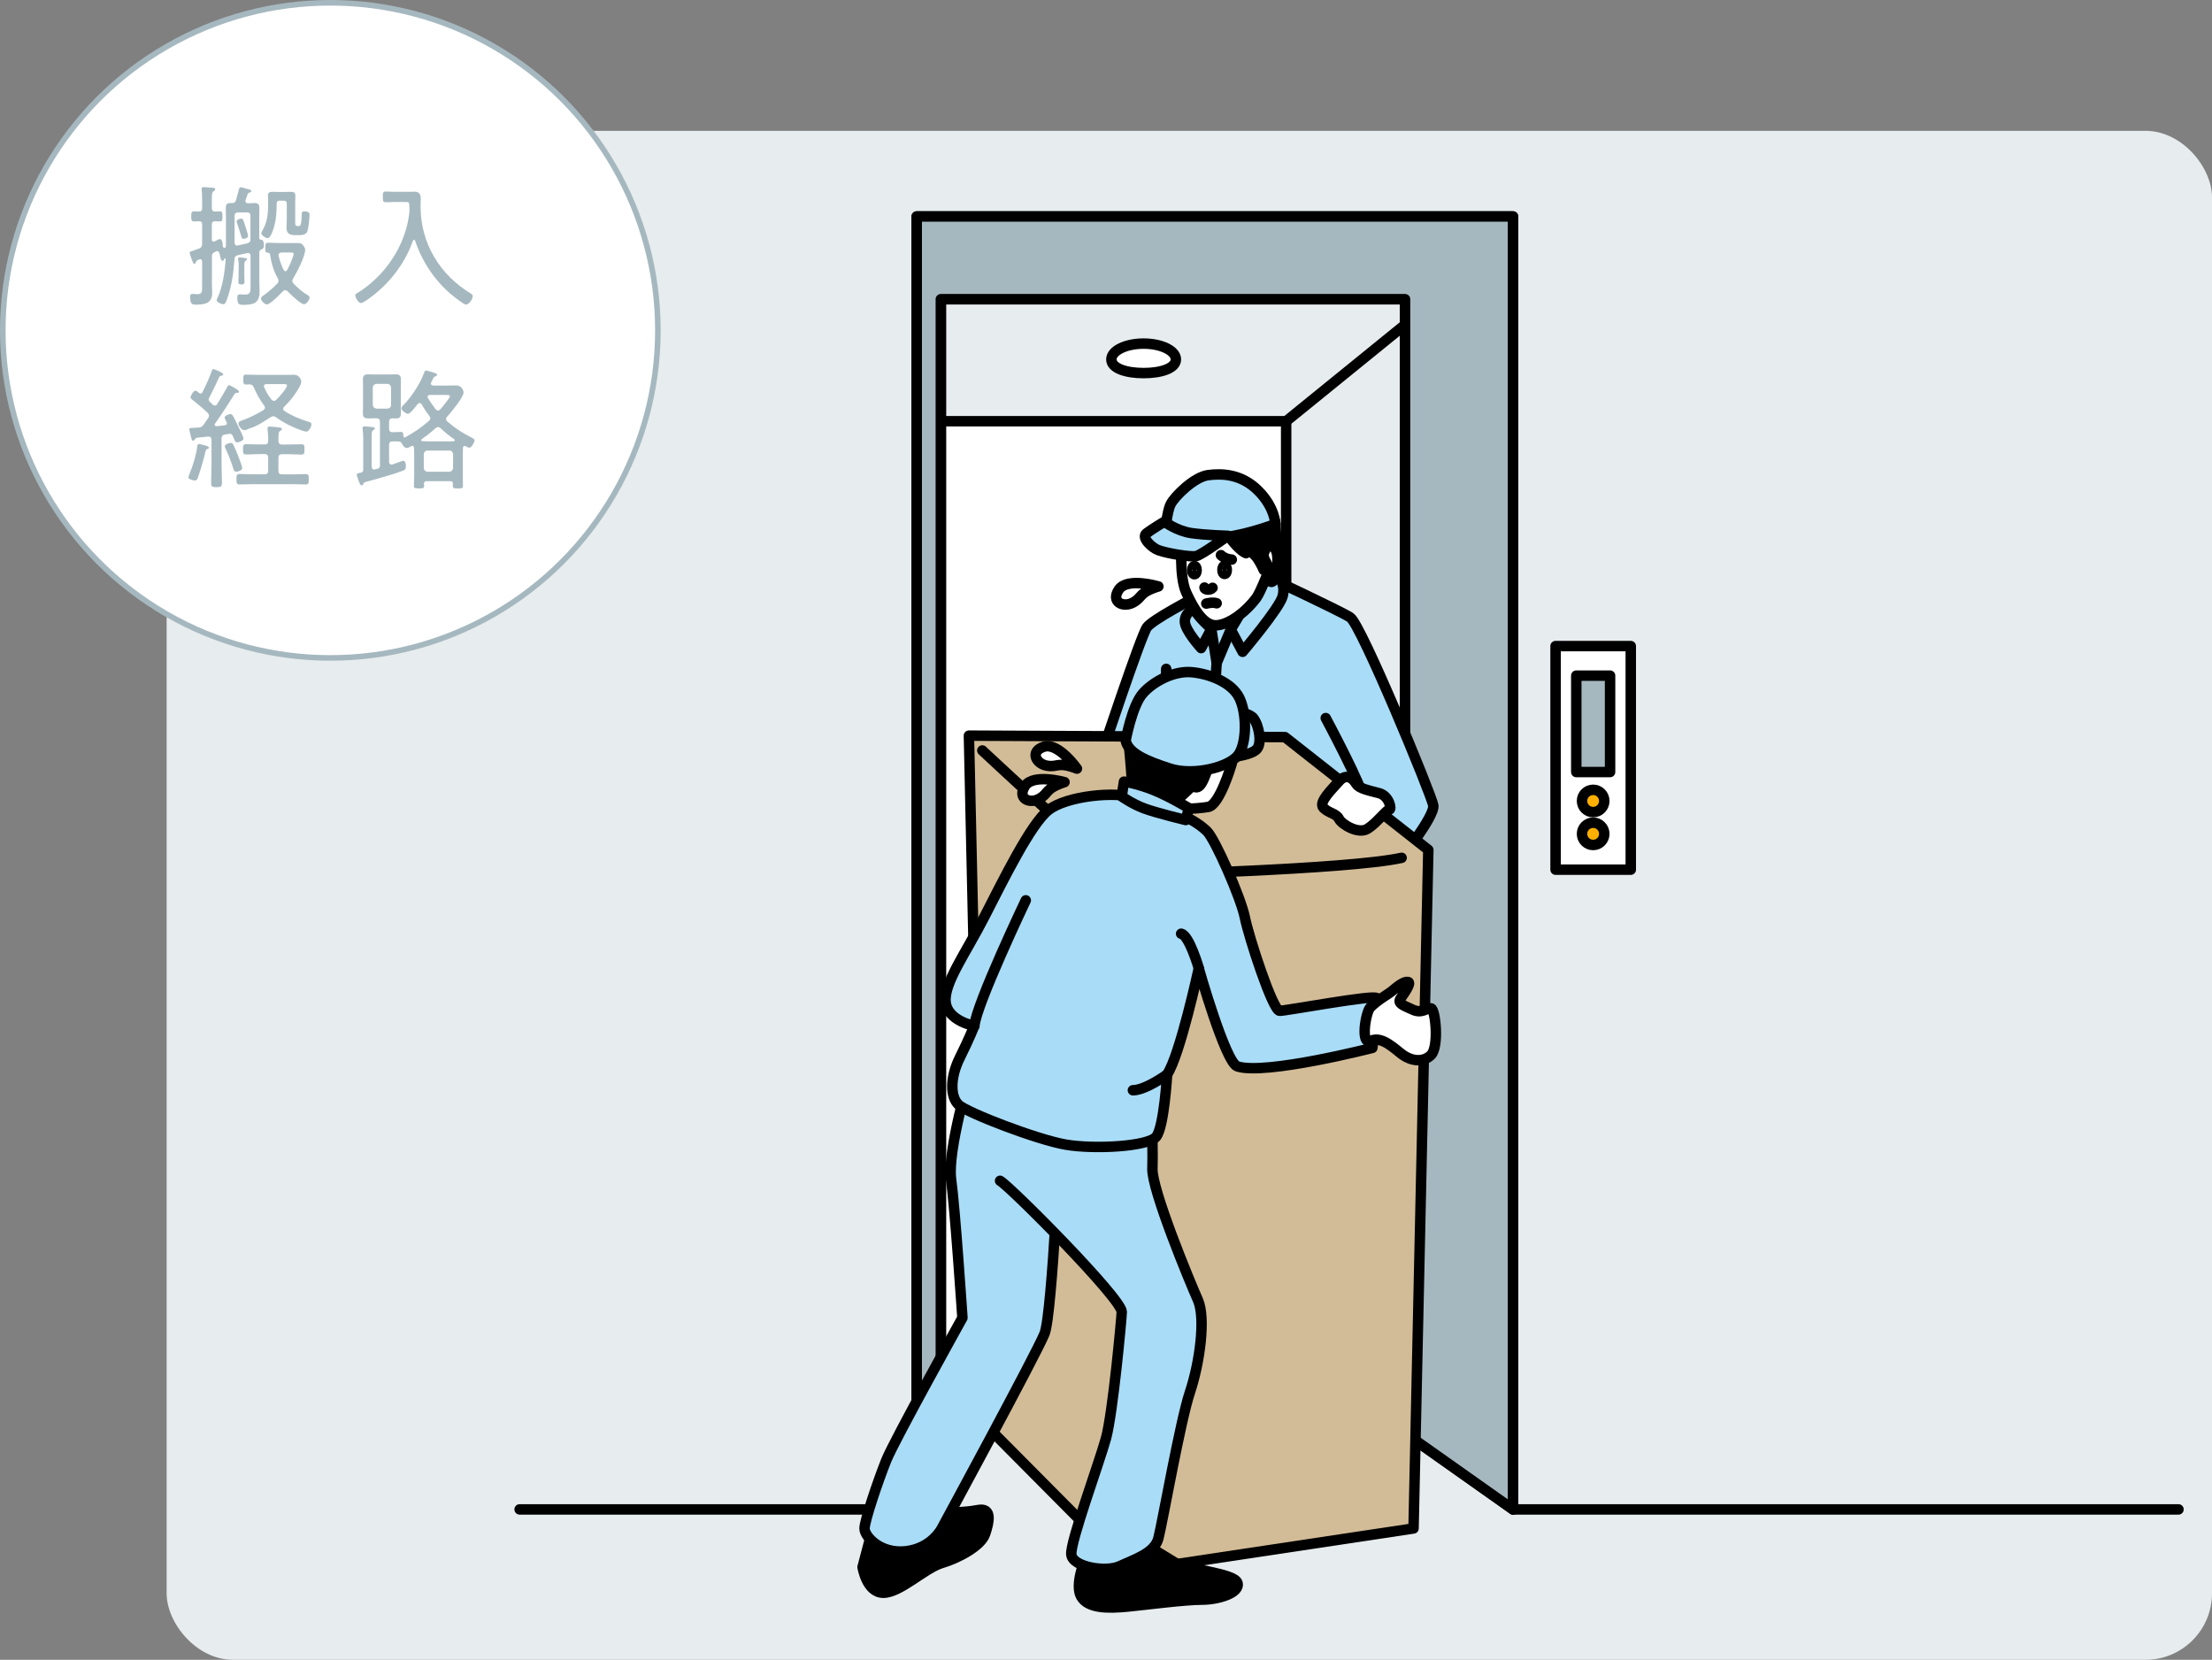 <?xml version="1.0" encoding="UTF-8"?><svg xmlns="http://www.w3.org/2000/svg" xmlns:xlink="http://www.w3.org/1999/xlink" viewBox="0 0 317.4 238.15"><rect x="0" y="0" width="317.4" height="238.15" fill="#808080" stroke="none"/><defs><style>.e,.f,.g,.h,.i,.j,.k{stroke:#000;stroke-linecap:round;stroke-linejoin:round;stroke-width:1.5px;}.f,.l{fill:#fff;}.l{stroke:#a6b8bf;stroke-miterlimit:10;stroke-width:.8px;}.g,.m{fill:#a6b8bf;}.h{fill:#a9dcf7;}.n{fill:#e7ecee;}.o{clip-path:url(#d);}.i{fill:#d2bc97;}.j{fill:none;}.k{fill:#ffaf00;}</style><clipPath id="d"><rect class="n" x="23.91" y="18.77" width="293.49" height="219.38" rx="9.54" ry="9.54"/></clipPath></defs><g id="a"/><g id="b"><g id="c"><g><g><rect class="n" x="23.91" y="18.77" width="293.49" height="219.38" rx="9.54" ry="9.54"/><g class="o"><g/><g><rect class="f" x="133.05" y="60.44" width="51.5" height="139.13"/><line class="f" x1="184.55" y1="60.44" x2="204.42" y2="44.31"/><polygon class="f" points="135 42.93 201.61 42.93 201.61 205.62 217.1 216.57 217.1 31.06 131.54 31.06 131.54 216.57 135 216.57 135 42.93"/><polygon class="g" points="135 42.93 201.61 42.93 201.61 205.62 217.1 216.57 217.1 31.06 131.54 31.06 131.54 216.57 135 216.57 135 42.93"/><line class="f" x1="217.1" y1="216.57" x2="312.59" y2="216.57"/><line class="f" x1="131.54" y1="216.57" x2="74.56" y2="216.57"/><path class="f" d="M168.73,51.57c0,1.25-2.07,1.96-4.63,1.96s-4.63-.7-4.63-1.96,2.07-2.27,4.63-2.27,4.63,1.02,4.63,2.27Z"/><g><path class="h" d="M157.84,108.88s5.89-17.74,6.74-18.88,6.88-4.26,6.88-4.26l10.36-2.98s10.36,4.83,11.92,5.82c1.56,.99,11.64,25.41,11.92,26.97,.28,1.56-4.97,8.09-4.97,8.09l-42.86-14.76Z"/><path class="h" d="M171.39,87.24s-1.38,.64-1.38,1.92,2.34,3.83,2.34,3.83l1.49-2.77s-2.45-2.13-2.45-2.98Z"/><path class="h" d="M176.6,90.33l1.7,3.19s5.32-6.28,5.75-7.98c.43-1.7-.43-2.66-.96-3.19s-1.49-.43-1.49-.43l-5,8.41Z"/><path class="f" d="M180.65,73.86c-1.28-2.66-3.83-2.98-6.92-2.34-3.09,.64-4.15,3.73-4.15,6.17,0,0-.43,5,.64,7.34s2.55,4.9,4.47,4.68c1.92-.21,4.2-2.07,5.57-3.9,.64-.85,2.06-4.61,2.06-4.61l-1.67-7.34Z"/><path class="e" d="M175.99,76.49s1.59,2.37,2.8,2.88l-.26-.99s1.46,1.03,1.98,1.85,.82,1.55,.82,1.55l.09-2.54,1.76,.04s-.04-2.32-.17-4.09c-.13-1.76-2.97-4.73-4-4.95-1.03-.22-3.4,4.91-3.4,4.91l.39,1.33Z"/><path class="f" d="M181.28,79.6s.43-1.81,1.38-1.16,.56,2.58,.6,3.27-.56,2.2-1.03,1.68-.09-1.55-.34-2.24-.52-.82-.6-1.55Z"/><path class="h" d="M168.45,76.57s4.3,.9,7.58,.47c3.27-.43,6.97-1.85,6.97-1.85,0,0-.04-2.37-2.45-4.78-2.41-2.41-5.16-2.5-7.19-2.24-2.02,.26-4.82,3.06-5.38,4.17s-.77,3.96-.77,3.96l1.25,.26Z"/><path class="h" d="M167.08,74.85s1.76,1.33,3.87,1.64c2.11,.3,5.23,.39,5.23,.39,0,0-3.81,2.79-4.58,2.92s-3.92-.34-5.38-.86c-.93-.33-2.5-1.81-1.72-2.41s2.58-1.68,2.58-1.68Z"/><path class="f" d="M172.83,84.3c0,.38,.9,.41,1.16,.04"/><path class="j" d="M174.85,105.34c-.8-4.26-.27-10.22-.27-10.22l2.02-4.79"/><path class="j" d="M190.23,103.03s5.5,10.26,5.35,11.54-2.41,4.26-2.41,4.26"/><path class="f" d="M167.34,95.97s-.14,7.1-.14,8.52"/><path class="f" d="M173.09,86.6s.96-.25,1.49-.04"/><line class="f" x1="173.84" y1="90.43" x2="174.58" y2="95.12"/><path class="f" d="M175.19,79.65s.53,.57,1.56,.64"/><ellipse class="e" cx="175.72" cy="81.77" rx=".32" ry=".59"/><ellipse class="e" cx="171.39" cy="81.81" rx=".32" ry=".59"/></g><g><polygon class="i" points="141.23 204.26 139.03 105.55 184.38 105.76 204.95 121.94 202.83 219.3 162.23 225.41 141.23 204.26"/><line class="f" x1="162.45" y1="218.81" x2="162.66" y2="130.24"/><path class="f" d="M162.66,125.56s30.8-.78,38.46-2.48"/><path class="f" d="M140.95,107.68s16.61,15.54,18.31,16.18"/></g><path class="f" d="M194.62,112.49c-.64-1.06-1.58-1.44-2.49-.39s-3.02,3.02-2.23,3.81c.79,.79,1.84,.79,2.23,1.58s2.76,2.23,4.07,1.44,2.76-2.76,3.15-2.76,0-1.97-1.44-2.36c-1.44-.39-2.89-.66-3.28-1.31Z"/><g><path class="f" d="M162.44,109.65c-.02,1.66,.8,2.77,.27,4.06s-1.35,2.23-1.35,2.23l6.45,1.82,1.77-1.87c.95,.31,3.43-.04,3.83-.12,1.59-.33,3.23-5.87,3.23-5.87,1.42-3.18-8.19-10.86-10.78-9.44s-3.34,5.43-3.43,9.19"/><path class="h" d="M172.75,101.62c1-.33,6.27,.33,7.1,1.42s1.25,3.59,.5,4.43c-.75,.84-3.18,1.09-3.18,1.09l-4.43-6.94Z"/><path class="e" d="M125.19,219.45l-1.42,5.39s.57,3.69,2.98,3.69,5.96-3.55,8.37-4.26,5.68-2.48,6.24-4.19c.57-1.7,1.06-3.83-1.06-3.41-2.13,.43-5.46,.35-7.31,.5-1.85,.14-7.81,2.27-7.81,2.27Z"/><path class="e" d="M155.71,223.7s-1.56,3.69-.57,5.39,3.83,1.7,6.67,1.42c2.84-.28,8.23-.99,10.64-.99s5.54-.99,5.11-2.41-7.24-1.85-9.08-2.98c-1.85-1.14-5.11-3.12-5.11-3.12l-7.66,2.7Z"/><path class="h" d="M139.24,153.88s-3.34,11.21-2.77,15.33c.57,4.12,1.63,19.87,1.63,19.87,0,0-9.79,17.6-10.93,20.44-1.14,2.84-3.12,8.66-3.12,9.79s2.27,3.69,5.96,3.26,5.11-3.26,5.11-3.26c0,0,13.63-25.12,14.76-27.96,1.14-2.84,2.34-30.44,2.34-30.44"/><path class="h" d="M143.5,169.42c1.49,.85,17.46,16.9,17.46,18.81,0,.71-1.28,14.62-2.27,18.17s-5.11,14.76-4.97,16.61c.14,1.85,5,2.62,6.95,1.7,2.13-.99,4.97-1.85,5.54-3.97,.57-2.13,3.12-16.75,4.54-21.01s2.27-10.64,1.14-13.2c-1.14-2.55-6.67-15.9-6.53-18.88s-.35-16.96-.35-16.96"/><path class="h" d="M139.81,147.2s-3.83-.71-4.12-3.41,2.84-6.95,5.54-12.21c2.7-5.25,6.67-13.38,9.22-15.36,2.55-1.99,9.54-2.78,12.84-1.7,5.57,1.82,8.31,3.2,9.9,4.75,1.14,1.1,4.86,9.51,5.43,12.35,.57,2.84,4.01,13.41,5,13.41s13.66-2.38,13.94-1.81-.64,7.13-.64,7.13c0,0-15.33,3.94-19.37,2.66-1.71-.54-5.54-14.05-5.54-14.05,0,0-2.7,12.49-4.54,15.19,0,0-.43,7.52-1.56,8.94s-8.87,1.85-12.99,1.14c-4.12-.71-14.05-4.54-15.33-5.68-1.28-1.14-1.28-3.97,.14-6.81,1.42-2.84,2.06-4.54,2.06-4.54Z"/><path class="f" d="M147.19,129.18s-7.1,14.9-7.38,18.02"/><path class="e" d="M161.95,106.47s.43,4.4,.43,5.25,1.56,2.13,2.98,2.7,3.12,.71,4.26-.28c1.05-.92,2.7-2.55,3.26-3.83,.37-.84,.71-2.27,.71-2.27l-11.64-1.56Z"/><path class="f" d="M171.71,110.71s-.7,2.1-.19,2.24c.83,.22,1.33-1.54,1.57-2.08s-1.38-.16-1.38-.16Z"/><path class="h" d="M161.52,106.22c.33,1.84,2.96,2.97,6.38,4.06s8.53-.23,9.79-1.98c1.25-1.75,1.22-6.03,.13-8.2s-4.19-3.4-6.78-3.65c-2.59-.25-5.6,1.34-7.1,3.09s-2.42,6.68-2.42,6.68Z"/><path class="f" d="M167.49,154.16s-3.12,2.27-4.93,2.27"/><path class="f" d="M172.03,138.97s-1.38-4.79-2.55-5"/><path class="f" d="M196.62,144.54c1.19-1.19,2.49-1.8,3.24-2.44,.75-.64,1.64-1.32,2.18-1.21,.53,.11-.52,1.59-1.05,2.34s.32,.99,1.7,1.63,2.01-.28,2.65-.18c.64,.11,1.17,5.52,0,6.69-1.17,1.17-2.9,.8-4.03,0-1.08-.76-2.99-2.79-4.58-2.04-1.6,.75-.75-4.15-.11-4.79Z"/><path class="h" d="M160.96,114.28s1.49,1.06,3.19,1.7,5.99,1.68,5.99,1.68l.45-1.71s-3.46-2.1-6.01-2.95c-2.5-.83-3.3-.85-3.3-.85,0,0-.21,1.28-.32,2.13Z"/></g><g><rect class="f" x="223.21" y="92.7" width="10.79" height="32.08"/><rect class="g" x="226.18" y="96.94" width="4.85" height="13.83"/><circle class="k" cx="228.6" cy="114.92" r="1.6"/><circle class="k" cx="228.6" cy="119.64" r="1.6"/></g><path class="f" d="M166.21,84.14s-4.45-1.33-5.66,.44,.58,2.65,2.02,1.88c1.44-.77,.75-1.41,3.65-2.32Z"/><path class="f" d="M154.53,110.28s-2.68-3.79-4.73-3.14c-2.05,.64-1.18,2.45,.43,2.72,1.61,.28,1.46-.65,4.3,.42Z"/><path class="f" d="M152.74,112.22s-4.47-1.25-5.65,.54c-1.19,1.79,.62,2.64,2.05,1.84s.72-1.42,3.61-2.38Z"/></g></g></g><g><circle class="l" cx="47.4" cy="47.4" r="47"/><g><path class="m" d="M32.29,37.06s-.04,.02-.06,.04c-.1,.11-.13,.32-.3,.32-.21,0-.25-.25-.46-1.12-.06-.13-.13-.27-.3-.27-.06,0-.11,.02-.17,.04-.1,.06-.19,.1-.29,.15-.23,.13-.3,.29-.3,.55v4.11c0,.38,.04,.76,.04,1.14,0,1.48-1.05,1.69-2.28,1.69-.49,0-.89,.06-.89-1.14,0-.23,.06-.4,.32-.4,.11,0,.42,.04,.68,.04,.74,0,.72-.34,.72-1.24v-3.46c0-.17-.08-.32-.27-.32-.04,0-.11,.02-.32,.11-.17,.08-.23,.1-.27,.25-.04,.13-.08,.29-.25,.29-.15,0-.17-.1-.32-.46-.04-.11-.1-.25-.15-.42-.04-.11-.21-.59-.21-.68,0-.15,.04-.17,.44-.29,.19-.06,.48-.17,.89-.32,.38-.13,.46-.4,.46-.72v-2.74c0-.32-.11-.46-.44-.46-.15,0-.65,.02-.74,.02-.38,0-.38-.29-.38-.72s0-.72,.38-.72c.19,0,.53,.02,.76,.02,.3,0,.42-.17,.42-.46v-1.12c0-.49,0-.99-.06-1.46-.02-.06-.02-.13-.02-.19,0-.21,.13-.27,.32-.27,.21,0,.99,.06,1.24,.09,.15,0,.4,.02,.4,.23,0,.13-.11,.19-.25,.29-.21,.13-.23,.4-.23,1.06v1.37c0,.3,.11,.44,.44,.46,.15,0,.59-.02,.7-.02,.38,0,.38,.23,.38,.72s0,.72-.36,.72c-.1,0-.57-.02-.72-.02-.32,.02-.44,.13-.44,.46v2.17c.02,.15,.08,.3,.25,.3,.08,0,.23-.08,.32-.13,.21-.11,.46-.25,.57-.25,.36,0,.42,.65,.42,.91,.02,.17,.04,.34,.27,.36,.15-.06,.17-.15,.19-.32v-3.95c0-.48-.02-.95-.02-1.43s.11-.74,.65-.74h.23c.32,0,.44-.08,.57-.36,.15-.53,.3-1.06,.44-1.6,.04-.13,.06-.3,.21-.3s.78,.17,.95,.23c.38,.1,.61,.13,.61,.32,0,.17-.17,.19-.34,.23-.08,.04-.17,.13-.19,.23l-.29,.82c0,.06-.02,.1-.02,.15,0,.3,.3,.3,.38,.32,.3,0,.63-.04,.95-.04,.51,0,.67,.23,.67,.72s-.02,.97-.02,1.44v2.87c0,.19,.11,.23,.27,.23,.38,.02,.4,.53,.4,.82,0,.36-.1,.48-.32,.55-.25,.11-.34,.23-.34,.49v4.2c0,.46,.04,.91,.04,1.37,0,1.67-.86,1.92-2.34,1.92-.59,0-.86-.08-.86-1.03,0-.34,.08-.48,.4-.48,.23,0,.46,.04,.68,.04,.87,0,.82-.42,.82-1.46v-4.07c0-.25-.09-.44-.36-.44-.04,0-.11,.02-.13,.02-.44,.11-.87,.17-1.31,.29-.34,.08-.49,.23-.51,.61-.13,1.83-.36,3.63-.95,5.38-.29,.84-.38,1.05-.65,1.05-.3,0-.95-.3-.95-.59,0-.09,.1-.27,.13-.34,.74-1.58,1.05-3.82,1.16-5.55,0-.06-.02-.11-.08-.11Zm3.65-6.05c0-.38-.15-.53-.53-.53h-1.22c-.38,0-.53,.15-.53,.53v3.78c0,.23,.1,.44,.36,.44,.04,0,.09,0,.13-.02,.44-.1,.88-.17,1.31-.29,.38-.11,.48-.27,.48-.65v-3.27Zm-.87,1.05c.19,.55,.32,.97,.48,1.54,.02,.1,.04,.17,.04,.27,0,.29-.49,.4-.67,.4-.19,0-.21-.04-.42-.74-.11-.36-.27-.89-.53-1.65-.02-.04-.02-.08-.02-.11,0-.27,.49-.4,.65-.4,.25,0,.3,.17,.48,.7Zm-.82,6.45c0-.4,0-.8-.06-1.18,0-.06-.04-.13-.04-.19,0-.17,.11-.21,.25-.21,.17,0,.49,.06,.68,.08,.15,.02,.36,.02,.36,.17,0,.11-.08,.13-.19,.23-.21,.15-.19,.34-.19,1.1v.86c0,.34,.02,.7,.02,1.06,0,.32-.09,.38-.42,.38-.36,0-.46-.06-.46-.36,0-.36,.04-.72,.04-1.08v-.86Zm6.67,3.12c-.13,0-.23,.08-.32,.15-.34,.38-1.84,1.9-2.28,1.9-.36,0-.87-.53-.87-.84,0-.25,.23-.36,.42-.49,.67-.49,1.33-1.05,1.9-1.65,.11-.11,.19-.25,.19-.42,0-.13-.04-.25-.11-.36-.61-1.05-.93-2.22-1.1-3.4-.04-.19-.13-.25-.3-.25-.32-.02-.38-.11-.38-.7,0-.55,.02-.74,.38-.74,.59,0,1.16,.04,1.75,.04h2.28c.51,0,.74,.02,.93,.23,.17,.17,.38,.49,.38,.74,0,.93-1.2,3.27-1.71,4.09-.08,.11-.13,.23-.13,.38,0,.17,.08,.27,.19,.4,.76,.76,1.16,1.12,2.09,1.69,.11,.08,.19,.15,.19,.3,0,.29-.42,.95-.8,.95-.49,0-1.94-1.44-2.34-1.84-.1-.1-.19-.17-.34-.17Zm-.74-12.85c-.32,0-.48,.13-.48,.46-.02,1.14-.04,2.05-.34,3.18-.09,.36-.51,1.75-.95,1.75-.29,0-.91-.4-.91-.7,0-.13,.1-.27,.15-.38,.76-1.33,.82-2.49,.82-3.99v-.27c0-.25-.02-.49-.02-.72,0-.55,.25-.59,.74-.59,.25,0,.51,.02,.76,.02h.97c.23,0,.48-.02,.72-.02,.55,0,.74,.08,.74,.63,0,.3-.02,.61-.02,.89v2.87c0,.3,0,.53,.38,.53h.08c.34,0,.42-.17,.48-1.75,0-.29,.08-.36,.36-.36,.32,0,.76,.04,.76,.46,0,.49-.15,2.09-.36,2.49-.23,.42-.72,.46-1.16,.46h-.57c-.74,0-1.22-.23-1.22-1.03,0-.44,.04-.86,.04-1.29v-2.17c0-.32-.13-.46-.46-.46h-.51Zm.25,7.45c-.23,0-.46,.1-.46,.36,0,.04,.02,.09,.02,.13,.15,.72,.4,1.35,.7,2,.06,.09,.13,.19,.27,.19,.11,0,.19-.08,.25-.17,.23-.42,.93-1.92,.93-2.34,0-.15-.17-.17-.49-.17h-1.22Z"/><path class="m" d="M58.75,30.06v-.13c-.02-.15-.02-.29-.02-.38-.02-.51-.02-.57-.55-.57h-1.54c-.46,0-.87,.04-1.27,.04s-.44-.15-.44-.78c0-.59,.02-.76,.42-.76,.44,0,.87,.04,1.29,.04h1.98c.29,0,.55-.02,.84-.02,.72,0,.91,.38,.91,1.05,0,.36-.02,.72-.02,1.08,0,5.27,2.74,9.77,7.21,12.49,.13,.08,.27,.19,.27,.36,0,.42-.51,1.22-.97,1.22-.34,0-1.84-1.24-2.17-1.5-2.36-2.03-4.16-4.72-5.13-7.68-.02-.06-.08-.11-.15-.11s-.11,.06-.15,.11c-1.2,3.44-3.63,6.5-6.64,8.54-.17,.11-.61,.42-.82,.42-.38,0-.82-.78-.82-1.12,0-.15,.09-.21,.27-.3,4.01-2.45,7-6.88,7.49-11.6,.02-.13,.02-.23,.02-.38Z"/><path class="m" d="M29.78,64.41c-.23,.1-.25,.17-.3,.4-.17,.84-.78,2.87-1.08,3.71-.08,.21-.15,.42-.42,.42-.23,0-.95-.15-.95-.44,0-.11,.13-.4,.17-.51,.51-1.29,.93-2.57,1.1-3.95,.02-.17,.08-.34,.25-.34,.04,0,.06,.02,.09,.02,.42,.1,1.35,.27,1.35,.51,0,.1-.11,.15-.21,.19Zm4.24-.93c-.23,0-.32-.23-.48-.61-.04-.08-.08-.17-.13-.29-.11-.25-.21-.34-.46-.34-.04,0-.44,.06-.65,.1-.38,.06-.48,.23-.51,.61v3.97c0,.76,.06,1.54,.06,2.3,0,.59-.13,.68-.78,.68s-.78-.08-.78-.68c0-.78,.06-1.54,.06-2.3v-3.8c0-.27-.11-.48-.42-.48h-.08l-1.63,.17c-.13,.04-.17,.08-.23,.19-.06,.11-.13,.23-.27,.23-.17,0-.21-.11-.3-.51-.02-.1-.06-.23-.09-.38-.04-.13-.17-.61-.17-.74,0-.19,.17-.21,.55-.21,.09,0,.21-.02,.34-.02s.29-.02,.44-.02c.36-.04,.51-.13,.74-.44,.21-.3,.42-.63,.65-.93,.06-.11,.11-.23,.11-.36,0-.15-.1-.29-.21-.4-.87-.82-1.29-1.16-2.22-1.9-.1-.08-.21-.17-.21-.32,0-.23,.4-.95,.7-.95,.15,0,.4,.23,.53,.34,.08,.04,.11,.08,.21,.08,.11,0,.19-.1,.25-.17,.46-.91,1.03-2.15,1.35-3.1,.04-.11,.08-.25,.21-.25,.06,0,1.43,.49,1.43,.76,0,.15-.15,.17-.3,.21-.13,.02-.21,.06-.27,.17-.46,1.03-.95,2.03-1.46,3.02-.04,.08-.06,.13-.06,.23,0,.13,.08,.23,.17,.32,.13,.13,.29,.27,.44,.42,.08,.06,.17,.11,.29,.11,.15,0,.25-.09,.32-.21,.51-.8,.99-1.64,1.46-2.47,.08-.15,.13-.25,.25-.25,.09,0,1.43,.67,1.43,.93,0,.15-.15,.17-.27,.17-.17,.02-.29,.04-.38,.19-.91,1.43-1.79,2.83-2.79,4.22-.04,.06-.06,.11-.06,.15,0,.17,.13,.23,.29,.23,.38-.04,.78-.08,1.18-.13,.15-.02,.29-.1,.29-.29,0-.06-.02-.1-.04-.15-.08-.15-.29-.53-.29-.68,0-.25,.61-.49,.84-.49,.27,0,.42,.32,.8,1.12,.08,.17,.17,.34,.27,.55,.15,.3,.8,1.6,.8,1.84,0,.34-.76,.55-.89,.55Zm-.1,4.2c-.3,0-.4-.27-.46-.49-.25-.84-.7-2.02-1.08-2.79-.04-.08-.13-.25-.13-.34,0-.34,.68-.51,.87-.51,.17,0,.29,.11,.36,.25,.21,.4,.46,1.03,.63,1.46,.13,.3,.65,1.65,.65,1.9,0,.34-.67,.53-.84,.53Zm9.96,1.83c-.65,0-1.29-.04-1.92-.04h-5.65c-.65,0-1.29,.04-1.94,.04-.42,0-.44-.23-.44-.76s.02-.74,.46-.74c.65,0,1.27,.04,1.92,.04h1.64c.38,0,.53-.15,.53-.51v-1.86c0-.36-.15-.53-.53-.53h-.55c-.68,0-1.39,.06-2.09,.06-.44,0-.44-.25-.44-.74s0-.74,.44-.74c.7,0,1.41,.04,2.09,.04h.55c.38,0,.53-.15,.53-.51,.02-.53-.02-1.08-.08-1.62,0-.06-.02-.11-.02-.19,0-.21,.13-.25,.32-.25,.25,0,.86,.08,1.14,.1,.25,.02,.61,.04,.61,.27,0,.13-.1,.15-.27,.27-.25,.19-.21,.46-.23,1.46,.04,.36,.19,.48,.53,.48h.68c.7,0,1.39-.04,2.09-.04,.46,0,.44,.25,.44,.74s0,.74-.44,.74c-.7,0-1.39-.06-2.09-.06h-.68c-.36,0-.53,.17-.53,.53v1.86c0,.36,.17,.51,.53,.51h1.46c.63,0,1.27-.04,1.92-.04,.46,0,.44,.25,.44,.76s0,.74-.44,.74Zm.06-7.59c-.17,0-.46-.1-.63-.15-1.22-.42-2.62-1.1-3.67-1.88-.13-.09-.25-.17-.42-.17-.15,0-.27,.08-.4,.15-1.05,.67-1.9,1.27-3.1,1.64-.19,.1-.46,.21-.68,.21-.36,0-.82-.61-.82-.97,0-.27,.29-.34,.55-.44,1.08-.4,2.03-.86,3.02-1.46,.13-.1,.23-.19,.23-.34,0-.13-.06-.23-.11-.32-.68-.89-1.06-1.65-1.52-2.66-.13-.29-.27-.36-.59-.38-.17,.02-.36,.02-.53,.02-.34,0-.36-.19-.36-.7,0-.55,.02-.72,.36-.72,.67,0,1.31,.04,1.98,.04h3.67c.42,0,.82-.02,1.24-.02,.91,0,1.08,.87,1.08,.99,0,.27-.27,.74-.4,.99-.59,1.01-1.24,1.81-2.05,2.6-.1,.1-.15,.17-.15,.3,0,.15,.08,.25,.19,.32,1.01,.68,2.15,1.14,3.31,1.5,.3,.1,.55,.13,.55,.4,0,.34-.36,1.06-.74,1.06Zm-3.27-6.81h-2.45c-.19,.02-.36,.08-.36,.3,0,.06,.02,.11,.04,.15,.32,.68,.59,1.18,1.06,1.77,.11,.09,.19,.19,.36,.19,.13,0,.25-.08,.34-.17,.32-.3,1.52-1.64,1.52-2.03,0-.19-.23-.21-.51-.21Z"/><path class="m" d="M60.2,57.83c-.11,0-.21,.06-.27,.15-.25,.3-1.03,1.39-1.41,1.39-.3,0-.93-.53-.93-.78,0-.17,.25-.42,.36-.53,1.12-1.16,2.36-3.04,2.89-4.54,.06-.15,.11-.36,.29-.36,.13,0,1.14,.32,1.35,.38,.09,.04,.23,.13,.23,.25s-.13,.17-.23,.21c-.23,.08-.25,.11-.4,.46-.06,.11-.11,.25-.21,.42-.02,.06-.04,.1-.04,.15,0,.21,.17,.27,.34,.29h1.92c.44,0,.89-.02,1.35-.02,.95,0,1.08,.93,1.08,1.01,0,.7-1.84,2.91-2.36,3.48-.1,.09-.15,.21-.15,.34,0,.15,.08,.25,.19,.36,1.22,1.03,2.13,1.62,3.56,2.34,.13,.08,.34,.19,.34,.36,0,.27-.46,1.05-.74,1.05-.15,0-.44-.15-.57-.23-.06-.02-.08-.02-.13-.02-.15,0-.21,.11-.23,.25,0,.3-.02,.61-.02,.93v3.33c0,.4,.02,.8,.02,1.2s-.21,.38-.72,.38c-.57,0-.74-.02-.74-.4,0-.1,0-.21,.02-.3-.02-.25-.13-.34-.38-.34h-3.4c-.25,0-.36,.1-.38,.36,.02,.09,.02,.19,.02,.3,0,.36-.17,.38-.74,.38-.49,0-.72-.02-.72-.36,0-.4,.04-.82,.04-1.22v-3.33c0-.32-.02-.63-.02-.93-.02-.15-.08-.27-.25-.27-.06,0-.1,.02-.13,.04-.19,.11-.46,.27-.68,.27-.29,0-.55-.36-.68-.61-.11-.19-.17-.29-.4-.32-.29-.02-.59-.02-.87-.02h-.04c-.38,0-.53,.15-.53,.53v2.4c.02,.21,.09,.4,.34,.4,.04,0,.09-.02,.15-.02,.19-.08,1.44-.53,1.54-.53,.34,0,.38,.53,.38,.78,0,.34-.06,.49-.34,.61-1.62,.63-3.73,1.18-5.42,1.65-.25,.08-.29,.1-.36,.3-.04,.11-.1,.19-.23,.19-.19,0-.25-.23-.4-.57-.06-.15-.3-.84-.3-.95,0-.23,.32-.25,.57-.29,.29-.08,.36-.17,.36-.46v-4.56c0-.42-.04-.84-.08-1.24,0-.06-.02-.11-.02-.17,0-.17,.13-.23,.29-.23,.23,0,.72,.08,.97,.09,.19,.02,.51,.02,.51,.23,0,.11-.11,.15-.25,.23-.19,.13-.21,.34-.21,.93v4.28c0,.23,.1,.44,.36,.44,.06,0,.09-.02,.13-.02,.13-.04,.25-.08,.36-.09,.27-.1,.34-.23,.34-.49v-6.22c0-.38-.17-.53-.53-.53h-.36c-.29,0-.53,.02-.74,.02-.51,0-.82-.09-.82-.72,0-.34,.02-.67,.02-.99v-2.91c0-.32-.02-.65-.02-.99,0-.51,.21-.72,.74-.72,.27,0,.55,.02,.82,.02h2.34c.27,0,.55-.02,.82-.02,.55,0,.74,.21,.74,.76,0,.3-.02,.63-.02,.95v2.91c0,.3,.02,.61,.02,.91,0,.51-.13,.8-.68,.8-.19,0-.36,0-.53-.02-.36,.04-.49,.17-.49,.53v.95c0,.38,.15,.51,.53,.51h.04c.48,0,.95-.04,1.12-.04,.38,0,.34,.27,.36,.57,0,.11,.06,.23,.19,.23,.04,0,.08-.02,.11-.04,1.25-.7,2.28-1.39,3.37-2.34,.1-.11,.19-.21,.19-.38,0-.13-.06-.23-.15-.36-.38-.48-.78-1.08-1.08-1.64-.08-.1-.15-.17-.29-.17Zm-6.71,.27c.04,.32,.21,.49,.53,.53h1.58c.32-.04,.51-.21,.51-.53v-2.49c-.04-.34-.19-.49-.51-.53h-1.58c-.32,.04-.49,.19-.53,.53v2.49Zm6.94,5.06c0,.1,.1,.13,.17,.13,.13,.02,.65,.04,.8,.04h3.04c.21,0,.44-.02,.65-.02,.08-.02,.17-.06,.17-.15,0-.06-.04-.1-.08-.13-.74-.51-1.29-.97-1.96-1.58-.09-.1-.21-.17-.36-.17s-.25,.08-.36,.15c-.63,.59-1.31,1.1-2,1.6-.06,.04-.08,.08-.08,.13Zm4.05,4.53c.32-.04,.49-.21,.53-.53v-2c-.04-.32-.21-.51-.53-.51h-3.14c-.32,0-.49,.19-.53,.51v2c.04,.32,.21,.49,.53,.53h3.14Zm-2.79-11.03c-.17,.02-.34,.08-.34,.29,0,.06,.04,.11,.06,.17,.34,.55,.7,1.08,1.1,1.6,.09,.09,.19,.19,.34,.19,.13,0,.23-.08,.32-.17,.23-.25,1.39-1.64,1.39-1.88,0-.21-.34-.19-.95-.19h-1.92Z"/></g></g></g></g></g></svg>